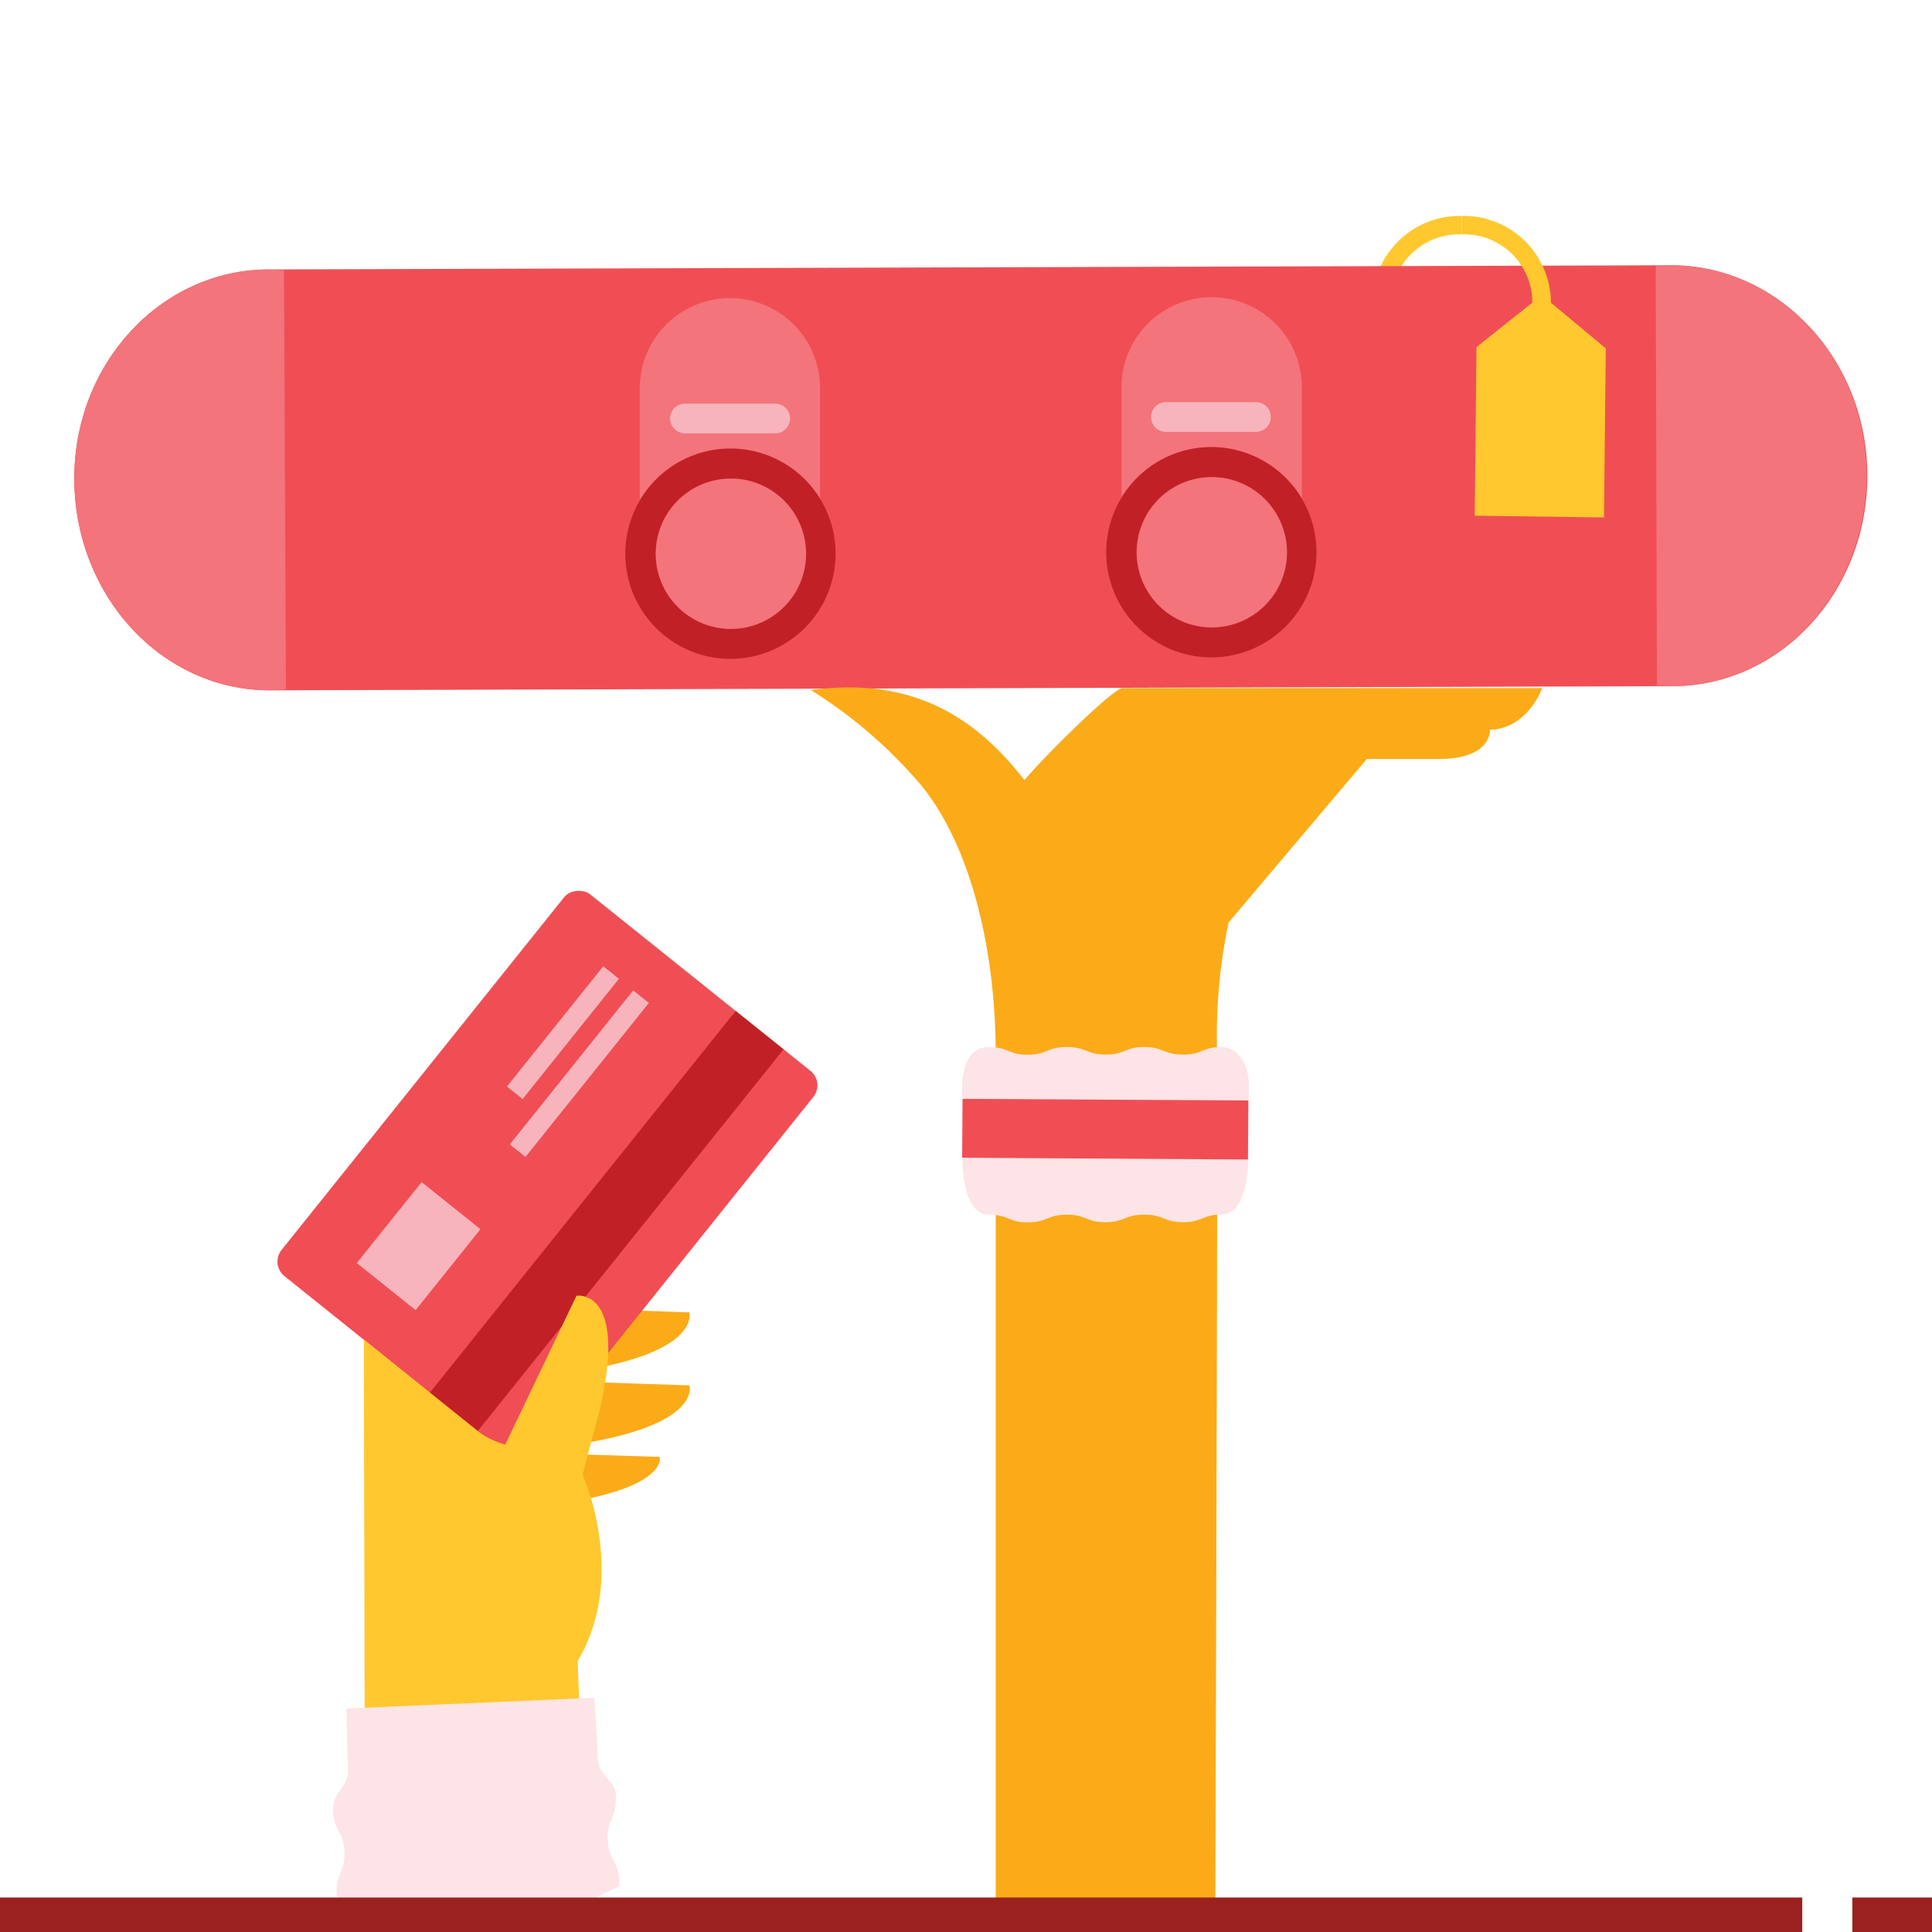 <svg xmlns="http://www.w3.org/2000/svg" xmlns:xlink="http://www.w3.org/1999/xlink" viewBox="0 0 130 130"><defs><style>.cls-1{fill:none;}.cls-2{fill:#ffc82e;}.cls-3{fill:#f04e54;}.cls-4{fill:#f3747a;}.cls-5{fill:#c22027;}.cls-6{fill:#f8b4bc;}.cls-7{fill:#fbab18;}.cls-8{fill:#fde4e6;}.cls-9{clip-path:url(#clip-path);}.cls-10{fill:#9a2120;}</style><clipPath id="clip-path"><rect class="cls-1" x="16.73" y="54.66" width="40.26" height="73.4"/></clipPath></defs><g id="Layer_2" data-name="Layer 2"><path class="cls-2" d="M92.35,20.37a5.87,5.87,0,0,1,6-5.84l0,1.24a4.59,4.59,0,0,0-4.76,4.59"/><path class="cls-3" d="M112.41,17.85l-94.35.28C10.8,18.15,4.93,24.51,5,32.33s5.93,14.14,13.19,14.12l94.35-.28c7.26,0,13.13-6.37,13.11-14.19S119.67,17.83,112.41,17.85Z"/><path class="cls-4" d="M19.11,18.19l-1.05-.06C10.8,18.15,4.93,24.51,5,32.33s5.93,14.14,13.19,14.12l1.05-.07Z"/><path class="cls-4" d="M112.41,17.85l-1,.06.08,28.21,1,.05c7.26,0,13.13-6.38,13.11-14.2S119.67,17.83,112.41,17.85Z"/><path class="cls-4" d="M81.46,20a6.06,6.06,0,0,0-6,6.08l0,10.12,12.14,0,0-10.11A6.07,6.07,0,0,0,81.46,20Z"/><path class="cls-4" d="M88.59,37.14a7.08,7.08,0,1,1-7.1-7.06A7.08,7.08,0,0,1,88.59,37.14Z"/><path class="cls-5" d="M81.53,44.24a7.08,7.08,0,1,1,7.06-7.1A7.09,7.09,0,0,1,81.53,44.24Zm0-12.14a5.06,5.06,0,1,0,5.07,5A5.07,5.07,0,0,0,81.5,32.1Z"/><path class="cls-6" d="M84.52,29.06l-6.07,0a1,1,0,0,1,0-2l6.06,0a1,1,0,1,1,0,2Z"/><path class="cls-4" d="M49.1,20.06a6.07,6.07,0,0,0-6.05,6.09l0,10.11,12.13,0,0-10.12A6.06,6.06,0,0,0,49.1,20.06Z"/><path class="cls-4" d="M56.23,37.24a7.08,7.08,0,1,1-7.1-7.06A7.09,7.09,0,0,1,56.23,37.24Z"/><path class="cls-5" d="M49.17,44.34a7.08,7.08,0,1,1,7.06-7.1A7.09,7.09,0,0,1,49.17,44.34Zm0-12.14a5.06,5.06,0,1,0,5.07,5A5.06,5.06,0,0,0,49.13,32.2Z"/><path class="cls-6" d="M52.16,29.16l-6.07,0a1,1,0,0,1,0-2l6.07,0a1,1,0,0,1,0,2Z"/><path class="cls-2" d="M107.93,34.82l.12-11.38h0l-3.69-3.07a5.87,5.87,0,0,0-6-5.84v1.24a4.59,4.59,0,0,1,4.75,4.59l-3.76,3h0L99.23,34.7Z"/><path class="cls-7" d="M81.78,127.77s.17-55.65.12-56.85a37.06,37.06,0,0,1,.77-8.85l9.3-11c.3,0,1.17,0,4.86,0,1.92,0,3.2-.59,3.42-1.77,0-.07,0,0,0-.19,2.57-.09,3.52-2.81,3.52-2.81H75.53c-.57,0-4.89,4.19-6.6,6.19-3.23-4.17-7.49-7-14.36-6.05A31.61,31.61,0,0,1,62,52.86c3.31,4.07,5,11,5,18.11,0,3.51,0,56.8,0,56.8"/><path class="cls-8" d="M84,74v4s0,3.72-1.77,3.72c-1.31,0-1.31.52-2.62.52s-1.31-.51-2.62-.51-1.31.5-2.58.51h-.05c-1.27,0-1.28-.51-2.58-.51s-1.31.52-2.62.52-1.31-.52-2.62-.52c-1.85,0-1.77-3.69-1.77-3.69V74s-.44-3.53,1.76-3.55c1.31,0,1.31.52,2.62.52s1.31-.52,2.63-.52,1.31.51,2.62.51,1.29-.51,2.58-.51,1.32.51,2.63.51,1.31-.52,2.62-.52C84.5,70.7,84,74,84,74"/><polygon class="cls-3" points="84 74.05 83.97 78.02 64.74 77.9 64.77 73.94 84 74.05"/><g class="cls-9"><path class="cls-7" d="M46.38,88.31s.87,2.74-7.79,4a1.24,1.24,0,0,1-.34.49l-.16.14,8.3.28s1,3-9.2,4.18a1,1,0,0,1,.13.41l7.07.22s.92,3-12.46,3.68c0,0-3-2.14-2.64-7.44s3.13-6.47,3.13-6.47Z"/><path class="cls-2" d="M24.48,90.13l16-6.85s3,2.75-11.09,11.06c-2.06,1.87-1.94,3.7-1.41,5"/><rect class="cls-3" x="20.39" y="68.21" width="32.91" height="21.49" rx="1.25" transform="translate(-47.82 58.35) rotate(-51.3)"/><rect class="cls-5" x="24.38" y="80.08" width="32.9" height="4.13" transform="translate(-48.81 62.66) rotate(-51.3)"/><rect class="cls-6" x="24.68" y="81.31" width="6.98" height="5.07" transform="translate(-54.88 53.41) rotate(-51.3)"/><rect class="cls-6" x="32.69" y="68.81" width="10.37" height="1.35" transform="translate(-40.03 55.6) rotate(-51.3)"/><rect class="cls-6" x="32.35" y="71.56" width="13.28" height="1.35" transform="translate(-41.77 57.51) rotate(-51.3)"/><path class="cls-2" d="M24.48,90.13l.1,45.16L40,127.77s-.61-1.78-1.13-16c3.42-5.77.33-12.55.33-12.55l1.17-4.41c1.88-8.2-1.58-7.62-1.58-7.62L34,97.2a5.49,5.49,0,0,1-1.87-.91"/><path class="cls-8" d="M41.43,121c.06,1.39-.6,1.42-.54,2.81s.72,1.36.78,2.76c0,.12,0,.23,0,.34l-18,8.83v0c-.06-1.39-.72-1.36-.78-2.76s.6-1.42.54-2.81-.72-1.36-.78-2.75.59-1.42.53-2.81-.71-1.37-.77-2.76,1.06-1.44,1-2.83-.1-4.06-.1-4.06l16.67-.72s.19,2.65.25,4.05,1.19,1.34,1.25,2.73"/></g><polygon class="cls-10" points="0 130 0 127.68 121.27 127.68 121.27 130 0 130"/><rect class="cls-10" x="124.64" y="127.68" width="5.36" height="2.32"/></g></svg>